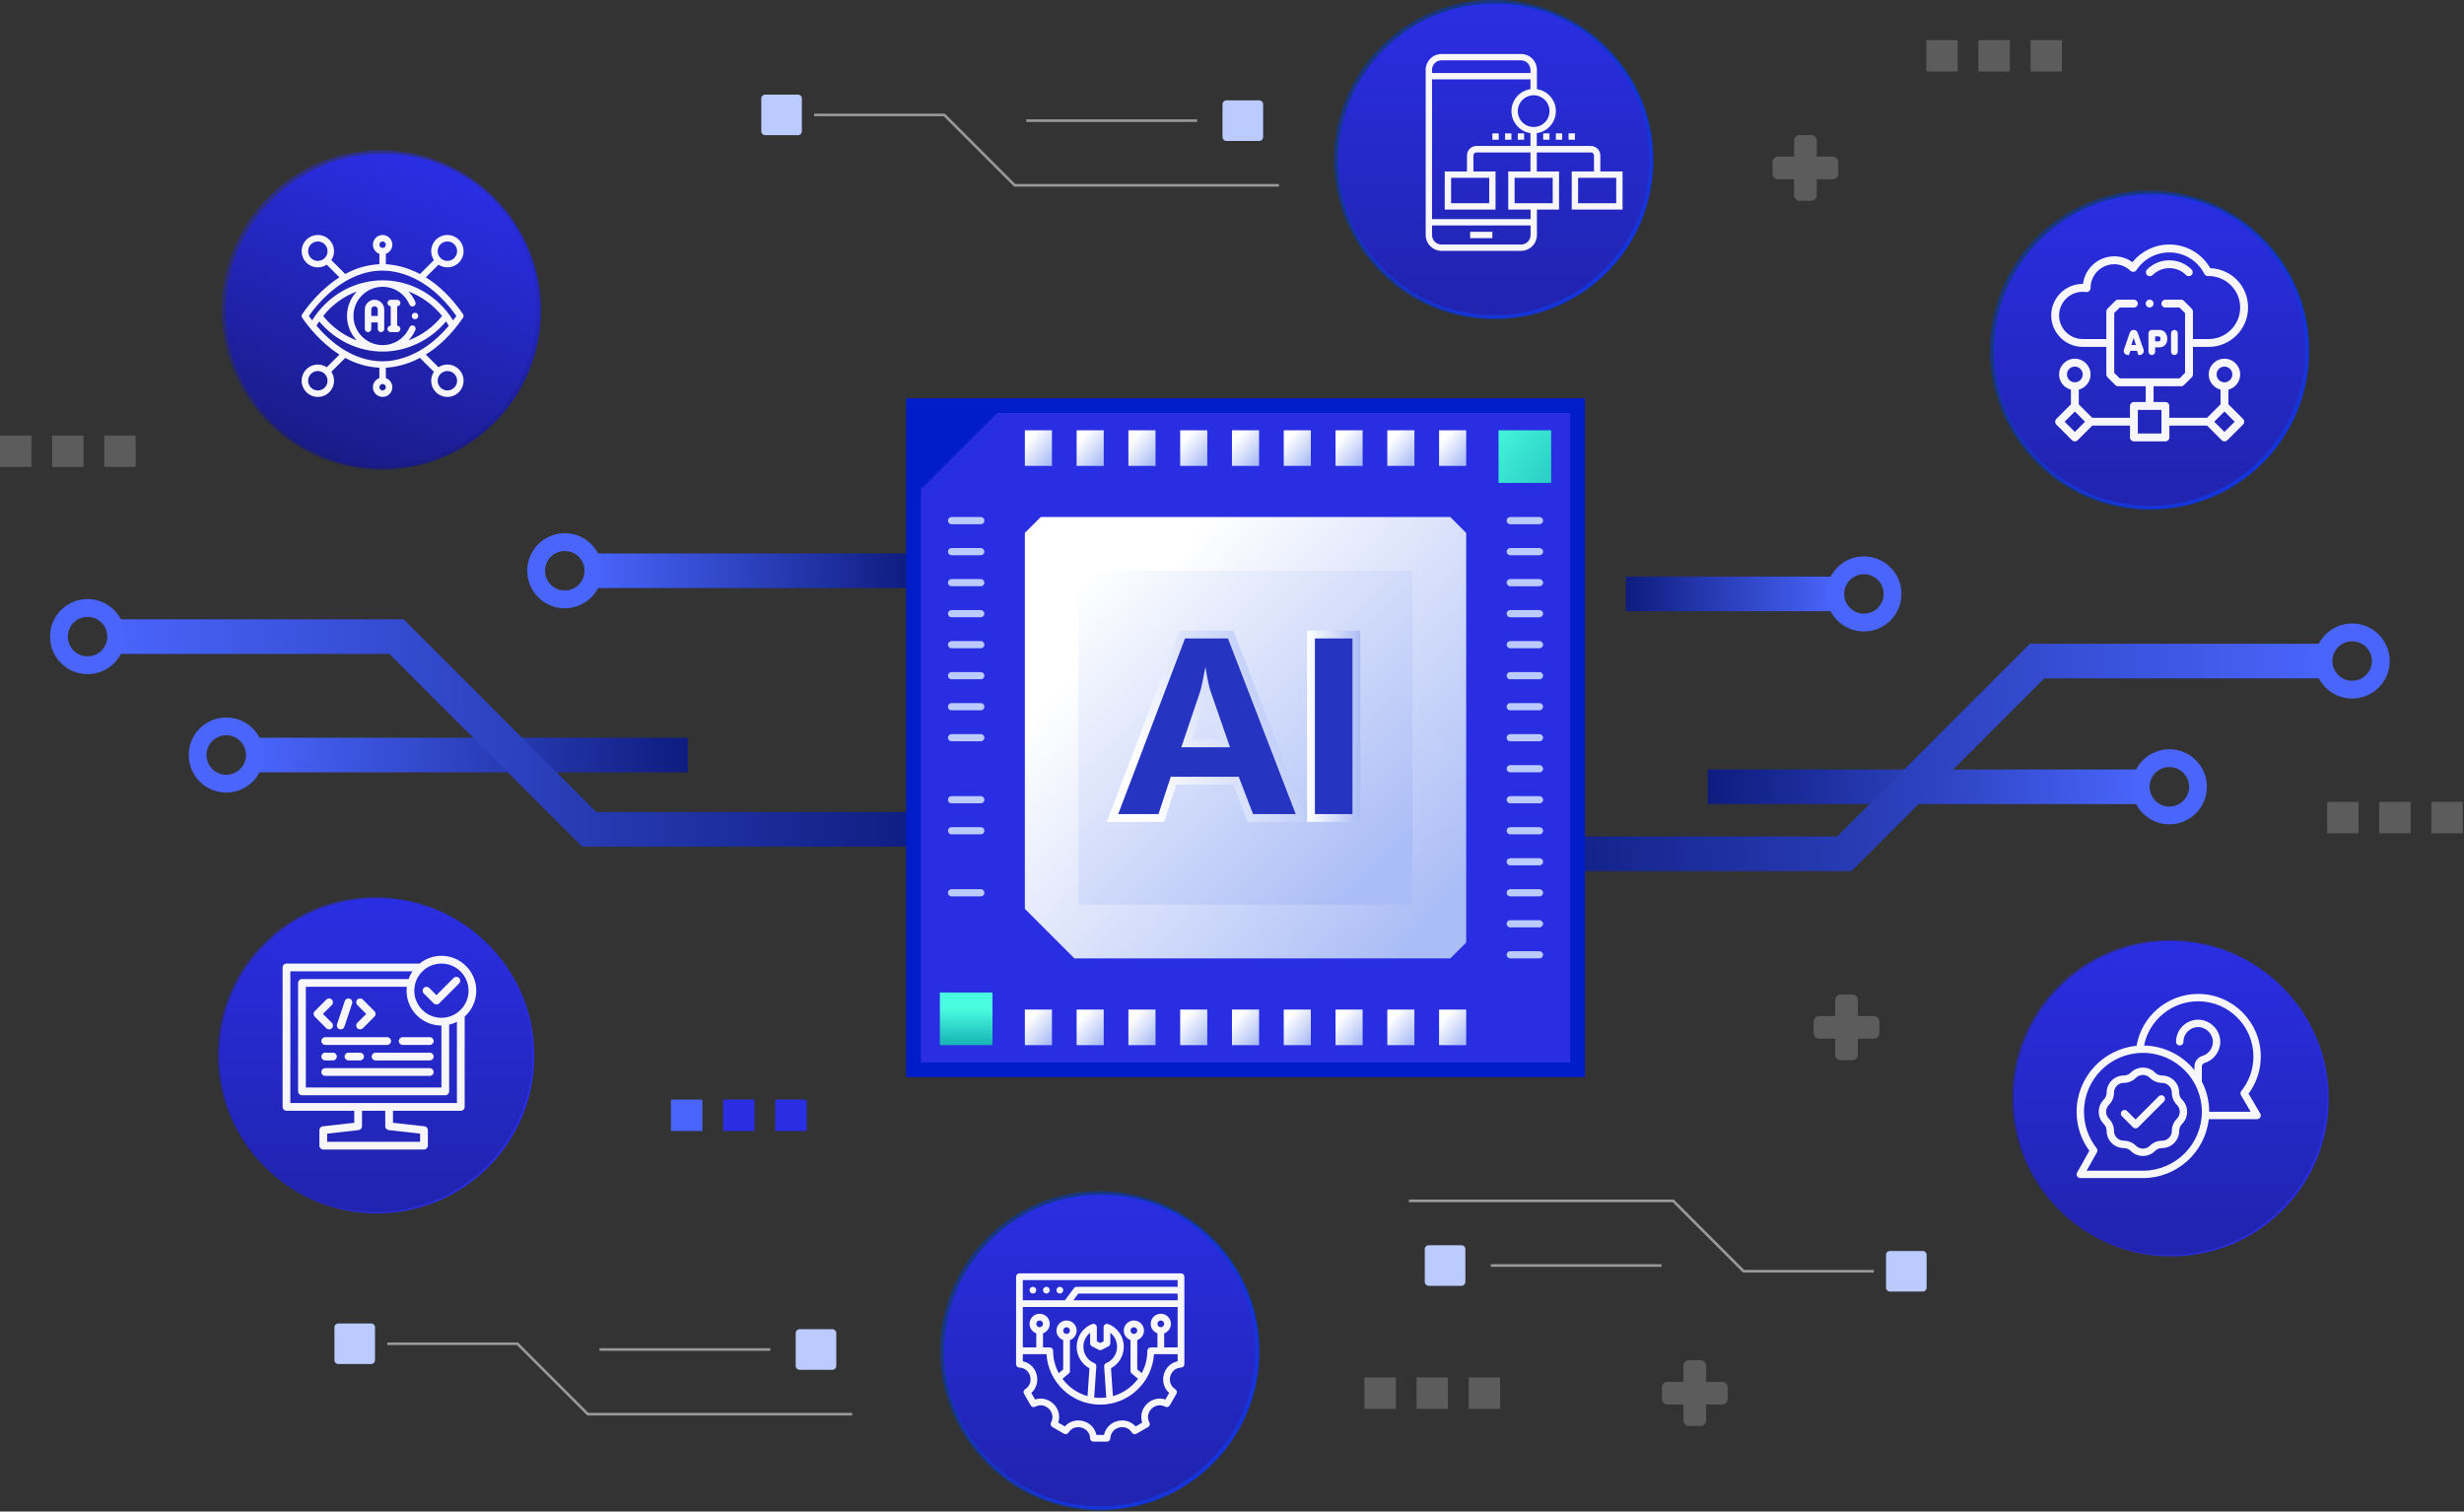 <svg width="776" height="476" viewBox="0 0 776 476" fill="none" xmlns="http://www.w3.org/2000/svg">
<rect x="0" y="0" width="776" height="476" fill="#333333" stroke="none"/>
<path d="M118.635 382.122C105.376 382.122 92.911 376.958 83.537 367.584C74.163 358.21 69 345.745 69 332.487C69 319.228 74.163 306.763 83.537 297.389C92.911 288.013 105.376 282.852 118.635 282.852C131.894 282.852 144.359 288.015 153.733 297.389C163.107 306.763 168.27 319.228 168.27 332.487C168.27 345.745 163.107 358.21 153.733 367.584C144.359 376.96 131.894 382.122 118.635 382.122Z" fill="#2A2EE3"/>
<path d="M683.743 395.641C670.484 395.641 658.019 390.478 648.645 381.104C639.271 371.73 634.108 359.265 634.108 346.006C634.108 332.748 639.271 320.282 648.645 310.909C658.019 301.535 670.484 296.371 683.743 296.371C697.001 296.371 709.467 301.535 718.841 310.909C728.215 320.282 733.378 332.748 733.378 346.006C733.378 359.265 728.215 371.73 718.841 381.104C709.467 390.48 697.001 395.641 683.743 395.641Z" fill="#2A2EE3"/>
<path d="M120.628 147.616C107.369 147.616 94.904 142.452 85.53 133.078C76.156 123.704 70.993 111.239 70.993 97.981C70.993 84.722 76.156 72.257 85.53 62.883C94.904 53.509 107.369 48.346 120.628 48.346C133.886 48.346 146.351 53.509 155.725 62.883C165.099 72.257 170.263 84.722 170.263 97.981C170.263 111.239 165.099 123.704 155.725 133.078C146.351 142.452 133.886 147.616 120.628 147.616Z" fill="url(#paint0_linear_650_23238)"/>
<path d="M470.989 100.27C457.73 100.27 445.265 95.106 435.891 85.733C426.518 76.359 421.354 63.894 421.354 50.635C421.354 37.376 426.518 24.911 435.891 15.537C445.265 6.164 457.73 1 470.989 1C484.248 1 496.713 6.164 506.087 15.537C515.46 24.911 520.624 37.376 520.624 50.635C520.624 63.894 515.46 76.359 506.087 85.733C496.713 95.109 484.248 100.27 470.989 100.27Z" fill="#2A2EE3"/>
<path d="M346.909 475.372C333.651 475.372 321.186 470.208 311.812 460.834C302.438 451.46 297.274 438.995 297.274 425.737C297.274 412.478 302.438 400.013 311.812 390.639C321.186 381.265 333.651 376.102 346.909 376.102C360.168 376.102 372.633 381.265 382.007 390.639C391.381 400.013 396.544 412.478 396.544 425.737C396.544 438.995 391.381 451.46 382.007 460.834C372.633 470.208 360.168 475.372 346.909 475.372Z" fill="#2A2EE3"/>
<path d="M677.529 160.29C664.27 160.29 651.805 155.126 642.431 145.752C633.057 136.378 627.894 123.913 627.894 110.655C627.894 97.396 633.057 84.931 642.431 75.557C651.805 66.183 664.27 61.02 677.529 61.02C690.787 61.02 703.252 66.183 712.626 75.557C722 84.931 727.164 97.396 727.164 110.655C727.164 123.913 722 136.378 712.626 145.752C703.252 155.128 690.787 160.29 677.529 160.29Z" fill="#2A2EE3"/>
<path d="M186.853 185.188H286.934V174.292H186.853V185.188Z" fill="url(#paint1_linear_650_23238)"/>
<path d="M189.693 179.74C189.693 186.269 184.398 191.564 177.868 191.564C171.338 191.564 166.044 186.269 166.044 179.74C166.044 173.21 171.338 167.915 177.868 167.915C184.398 167.915 189.693 173.21 189.693 179.74ZM177.868 173.525C174.436 173.525 171.653 176.307 171.653 179.74C171.653 183.172 174.436 185.955 177.868 185.955C181.3 185.955 184.083 183.172 184.083 179.74C184.083 176.307 181.3 173.525 177.868 173.525Z" fill="#4965FB"/>
<path d="M80.244 243.215L216.636 243.215V232.319L80.244 232.319V243.215Z" fill="url(#paint2_linear_650_23238)"/>
<path d="M83.082 237.767C83.082 244.297 77.787 249.591 71.257 249.591C64.727 249.591 59.432 244.297 59.432 237.767C59.432 231.237 64.727 225.942 71.257 225.942C77.787 225.942 83.082 231.237 83.082 237.767ZM71.257 231.552C67.825 231.552 65.042 234.335 65.042 237.767C65.042 241.199 67.825 243.982 71.257 243.982C74.689 243.982 77.472 241.199 77.472 237.767C77.472 234.335 74.689 231.552 71.257 231.552Z" fill="#4965FB"/>
<path d="M674.227 242.325H537.835V253.221H674.227V242.325Z" fill="url(#paint3_linear_650_23238)"/>
<path d="M671.389 247.773C671.389 241.243 676.684 235.948 683.213 235.948C689.743 235.948 695.038 241.243 695.038 247.773C695.038 254.303 689.743 259.597 683.213 259.597C676.684 259.597 671.389 254.303 671.389 247.773ZM683.213 253.988C686.646 253.988 689.429 251.205 689.429 247.773C689.429 244.341 686.646 241.558 683.213 241.558C679.781 241.558 676.998 244.341 676.998 247.773C676.998 251.205 679.781 253.988 683.213 253.988Z" fill="#4965FB"/>
<path d="M187.834 255.732L138.033 205.931L127.136 195.033H123.666H34.535L34.983 205.931H122.624L172.425 255.732L183.322 266.632H198.732H292.922V255.732H187.834Z" fill="url(#paint4_linear_650_23238)"/>
<path d="M39.399 200.481C39.399 207.011 34.105 212.305 27.575 212.305C21.045 212.305 15.75 207.011 15.75 200.481C15.75 193.951 21.045 188.656 27.575 188.656C34.105 188.656 39.399 193.951 39.399 200.481ZM27.573 194.268C24.14 194.268 21.358 197.051 21.358 200.483C21.358 203.915 24.14 206.698 27.573 206.698C31.005 206.698 33.788 203.915 33.788 200.483C33.788 197.051 31.005 194.268 27.573 194.268Z" fill="#4965FB"/>
<path d="M731.916 202.714H642.785H639.316L628.418 213.614L578.617 263.415H473.527V274.312H567.717H583.129L594.026 263.415L643.828 213.614H731.466L731.916 202.714Z" fill="url(#paint5_linear_650_23238)"/>
<path d="M740.774 196.339C747.304 196.339 752.599 201.634 752.599 208.163C752.599 214.693 747.304 219.988 740.774 219.988C734.244 219.988 728.949 214.693 728.949 208.163C728.949 201.634 734.244 196.339 740.774 196.339ZM734.559 208.163C734.559 211.596 737.342 214.378 740.774 214.378C744.206 214.378 746.989 211.596 746.989 208.163C746.989 204.731 744.206 201.948 740.774 201.948C737.342 201.948 734.559 204.731 734.559 208.163Z" fill="#4965FB"/>
<path d="M578.03 181.589H512.021V192.484H578.03V181.589Z" fill="url(#paint6_linear_650_23238)"/>
<path d="M575.193 187.036C575.193 180.507 580.488 175.212 587.017 175.212C593.547 175.212 598.842 180.507 598.842 187.036C598.842 193.566 593.547 198.861 587.017 198.861C580.488 198.861 575.193 193.566 575.193 187.036ZM587.017 193.251C590.45 193.251 593.233 190.469 593.233 187.036C593.233 183.604 590.45 180.821 587.017 180.821C583.585 180.821 580.802 183.604 580.802 187.036C580.802 190.469 583.585 193.251 587.017 193.251Z" fill="#4965FB"/>
<path d="M211.313 356.172H221.207V346.278H211.313V356.172Z" fill="#4965FB"/>
<path d="M227.726 356.172H237.62V346.278H227.726V356.172Z" fill="#2A2EE3"/>
<path d="M244.139 356.172H254.034V346.278H244.139V356.172Z" fill="#2A2EE3"/>
<path d="M499.149 125.429H285.368V339.21H499.149V125.429Z" fill="#001DC9"/>
<path d="M494.524 334.587H289.992V154.169C299.409 144.752 304.689 139.472 314.106 130.055H494.524V334.587Z" fill="#2A2EE3"/>
<path d="M456.751 301.812H338.365C332.273 295.72 328.856 292.303 322.761 286.208V167.823C324.713 165.871 325.808 164.776 327.763 162.821H456.748C458.701 164.773 459.796 165.869 461.75 167.823V296.809C459.798 298.761 458.703 299.856 456.748 301.81L456.751 301.812Z" fill="url(#paint7_linear_650_23238)"/>
<path d="M444.838 179.74H339.679V284.9H444.838V179.74Z" fill="url(#paint8_linear_650_23238)"/>
<path d="M392.926 258.835L388.431 247.084H370.494L366.64 258.835H348.581L371.5 198.593H388.418L411.667 258.835H392.923H392.926ZM383.904 232.86L379.636 220.55L375.472 232.86H383.906H383.904Z" fill="url(#paint9_linear_650_23238)"/>
<path d="M428.408 198.593H411.649V258.835H428.408V198.593Z" fill="url(#paint10_linear_650_23238)"/>
<path d="M352.159 256.368L373.203 201.061H386.728L408.073 256.368H394.624L390.129 244.618H368.708L364.854 256.368H352.162H352.159ZM387.371 235.325L381.175 217.456C380.998 216.927 380.773 216.02 380.495 214.737C380.218 213.451 379.929 211.879 379.627 210.015C379.3 211.803 378.985 213.41 378.683 214.831C378.381 216.254 378.154 217.205 378.003 217.684L372.035 235.325H387.373H387.371Z" fill="#2534C1"/>
<path d="M414.117 256.368V201.061H425.942V256.368H414.117Z" fill="#2534C1"/>
<path d="M331.296 317.927H322.764V329.133H331.296V317.927Z" fill="url(#paint11_linear_650_23238)"/>
<path d="M347.604 317.927H339.072V329.133H347.604V317.927Z" fill="url(#paint12_linear_650_23238)"/>
<path d="M363.91 317.927H355.378V329.133H363.91V317.927Z" fill="url(#paint13_linear_650_23238)"/>
<path d="M380.216 317.927H371.684V329.133H380.216V317.927Z" fill="url(#paint14_linear_650_23238)"/>
<path d="M396.525 317.927H387.992V329.133H396.525V317.927Z" fill="url(#paint15_linear_650_23238)"/>
<path d="M412.831 317.927H404.298V329.133H412.831V317.927Z" fill="url(#paint16_linear_650_23238)"/>
<path d="M429.139 317.927H420.606V329.133H429.139V317.927Z" fill="url(#paint17_linear_650_23238)"/>
<path d="M445.445 317.927H436.912V329.133H445.445V317.927Z" fill="url(#paint18_linear_650_23238)"/>
<path d="M461.753 317.927H453.22V329.133H461.753V317.927Z" fill="url(#paint19_linear_650_23238)"/>
<path d="M331.296 135.507H322.764V146.713H331.296V135.507Z" fill="url(#paint20_linear_650_23238)"/>
<path d="M347.604 135.507H339.072V146.713H347.604V135.507Z" fill="url(#paint21_linear_650_23238)"/>
<path d="M363.91 135.507H355.378V146.713H363.91V135.507Z" fill="url(#paint22_linear_650_23238)"/>
<path d="M380.216 135.507H371.684V146.713H380.216V135.507Z" fill="url(#paint23_linear_650_23238)"/>
<path d="M396.525 135.507H387.992V146.713H396.525V135.507Z" fill="url(#paint24_linear_650_23238)"/>
<path d="M412.831 135.507H404.298V146.713H412.831V135.507Z" fill="url(#paint25_linear_650_23238)"/>
<path d="M429.139 135.507H420.606V146.713H429.139V135.507Z" fill="url(#paint26_linear_650_23238)"/>
<path d="M445.445 135.507H436.912V146.713H445.445V135.507Z" fill="url(#paint27_linear_650_23238)"/>
<path d="M461.753 135.507H453.22V146.713H461.753V135.507Z" fill="url(#paint28_linear_650_23238)"/>
<path d="M475.621 162.825C474.997 162.825 474.491 163.331 474.491 163.955C474.491 164.579 474.997 165.085 475.621 165.085H484.837C485.462 165.085 485.968 164.579 485.968 163.955C485.968 163.331 485.462 162.825 484.837 162.825H475.621Z" fill="#BBCBFF"/>
<path d="M475.619 172.589C474.995 172.589 474.489 173.095 474.489 173.719C474.489 174.344 474.995 174.85 475.619 174.85H484.835C485.46 174.85 485.966 174.344 485.966 173.719C485.966 173.095 485.46 172.589 484.835 172.589H475.619Z" fill="#BBCBFF"/>
<path d="M475.621 182.357C474.997 182.357 474.491 182.863 474.491 183.487C474.491 184.111 474.997 184.617 475.621 184.617H484.837C485.462 184.617 485.968 184.111 485.968 183.487C485.968 182.863 485.462 182.357 484.837 182.357H475.621Z" fill="#BBCBFF"/>
<path d="M475.619 192.122C474.995 192.122 474.489 192.628 474.489 193.253C474.489 193.877 474.995 194.383 475.619 194.383H484.835C485.46 194.383 485.966 193.877 485.966 193.253C485.966 192.628 485.46 192.122 484.835 192.122H475.619Z" fill="#BBCBFF"/>
<path d="M475.621 201.889C474.997 201.889 474.491 202.395 474.491 203.019C474.491 203.643 474.997 204.149 475.621 204.149H484.837C485.462 204.149 485.968 203.643 485.968 203.019C485.968 202.395 485.462 201.889 484.837 201.889H475.621Z" fill="#BBCBFF"/>
<path d="M475.621 211.655C474.997 211.655 474.491 212.161 474.491 212.785C474.491 213.409 474.997 213.915 475.621 213.915H484.837C485.462 213.915 485.968 213.409 485.968 212.785C485.968 212.161 485.462 211.655 484.837 211.655H475.621Z" fill="#BBCBFF"/>
<path d="M475.621 221.422C474.997 221.422 474.491 221.928 474.491 222.552C474.491 223.177 474.997 223.683 475.621 223.683H484.837C485.462 223.683 485.968 223.177 485.968 222.552C485.968 221.928 485.462 221.422 484.837 221.422H475.621Z" fill="#BBCBFF"/>
<path d="M475.621 231.19C474.997 231.19 474.491 231.696 474.491 232.32C474.491 232.944 474.997 233.45 475.621 233.45H484.837C485.462 233.45 485.968 232.944 485.968 232.32C485.968 231.696 485.462 231.19 484.837 231.19H475.621Z" fill="#BBCBFF"/>
<path d="M475.621 240.954C474.997 240.954 474.491 241.46 474.491 242.085C474.491 242.709 474.997 243.215 475.621 243.215H484.837C485.462 243.215 485.968 242.709 485.968 242.085C485.968 241.46 485.462 240.954 484.837 240.954H475.621Z" fill="#BBCBFF"/>
<path d="M475.621 250.722C474.997 250.722 474.491 251.228 474.491 251.852C474.491 252.476 474.997 252.982 475.621 252.982H484.837C485.462 252.982 485.968 252.476 485.968 251.852C485.968 251.228 485.462 250.722 484.837 250.722H475.621Z" fill="#BBCBFF"/>
<path d="M475.621 260.488C474.997 260.488 474.491 260.994 474.491 261.618C474.491 262.242 474.997 262.748 475.621 262.748H484.837C485.462 262.748 485.968 262.242 485.968 261.618C485.968 260.994 485.462 260.488 484.837 260.488H475.621Z" fill="#BBCBFF"/>
<path d="M475.621 270.255C474.997 270.255 474.491 270.761 474.491 271.385C474.491 272.01 474.997 272.516 475.621 272.516H484.837C485.462 272.516 485.968 272.01 485.968 271.385C485.968 270.761 485.462 270.255 484.837 270.255H475.621Z" fill="#BBCBFF"/>
<path d="M475.621 280.02C474.997 280.02 474.491 280.526 474.491 281.15C474.491 281.774 474.997 282.28 475.621 282.28H484.837C485.462 282.28 485.968 281.774 485.968 281.15C485.968 280.526 485.462 280.02 484.837 280.02H475.621Z" fill="#BBCBFF"/>
<path d="M475.621 289.787C474.997 289.787 474.491 290.293 474.491 290.918C474.491 291.542 474.997 292.048 475.621 292.048H484.837C485.462 292.048 485.968 291.542 485.968 290.918C485.968 290.293 485.462 289.787 484.837 289.787H475.621Z" fill="#BBCBFF"/>
<path d="M475.621 299.553C474.997 299.553 474.491 300.059 474.491 300.683C474.491 301.307 474.997 301.813 475.621 301.813H484.837C485.462 301.813 485.968 301.307 485.968 300.683C485.968 300.059 485.462 299.553 484.837 299.553H475.621Z" fill="#BBCBFF"/>
<path d="M299.672 162.822C299.047 162.822 298.541 163.328 298.541 163.952C298.541 164.576 299.047 165.082 299.672 165.082H308.888C309.512 165.082 310.018 164.576 310.018 163.952C310.018 163.328 309.512 162.822 308.888 162.822H299.672Z" fill="#BBCBFF"/>
<path d="M299.669 172.589C299.045 172.589 298.539 173.095 298.539 173.719C298.539 174.344 299.045 174.85 299.669 174.85H308.886C309.51 174.85 310.016 174.344 310.016 173.719C310.016 173.095 309.51 172.589 308.886 172.589H299.669Z" fill="#BBCBFF"/>
<path d="M299.672 182.355C299.047 182.355 298.541 182.861 298.541 183.485C298.541 184.109 299.047 184.615 299.672 184.615H308.888C309.512 184.615 310.018 184.109 310.018 183.485C310.018 182.861 309.512 182.355 308.888 182.355H299.672Z" fill="#BBCBFF"/>
<path d="M299.669 192.121C299.045 192.121 298.539 192.627 298.539 193.252C298.539 193.876 299.045 194.382 299.669 194.382H308.886C309.51 194.382 310.016 193.876 310.016 193.252C310.016 192.627 309.51 192.121 308.886 192.121H299.669Z" fill="#BBCBFF"/>
<path d="M299.672 201.887C299.047 201.887 298.541 202.393 298.541 203.017C298.541 203.641 299.047 204.147 299.672 204.147H308.888C309.512 204.147 310.018 203.641 310.018 203.017C310.018 202.393 309.512 201.887 308.888 201.887H299.672Z" fill="#BBCBFF"/>
<path d="M299.672 211.655C299.047 211.655 298.541 212.161 298.541 212.785C298.541 213.409 299.047 213.915 299.672 213.915H308.888C309.512 213.915 310.018 213.409 310.018 212.785C310.018 212.161 309.512 211.655 308.888 211.655H299.672Z" fill="#BBCBFF"/>
<path d="M299.672 221.419C299.047 221.419 298.541 221.925 298.541 222.549C298.541 223.174 299.047 223.68 299.672 223.68H308.888C309.512 223.68 310.018 223.174 310.018 222.549C310.018 221.925 309.512 221.419 308.888 221.419H299.672Z" fill="#BBCBFF"/>
<path d="M299.672 231.187C299.047 231.187 298.541 231.693 298.541 232.317C298.541 232.941 299.047 233.447 299.672 233.447H308.888C309.512 233.447 310.018 232.941 310.018 232.317C310.018 231.693 309.512 231.187 308.888 231.187H299.672Z" fill="#BBCBFF"/>
<path d="M299.672 250.72C299.047 250.72 298.541 251.226 298.541 251.85C298.541 252.474 299.047 252.98 299.672 252.98H308.888C309.512 252.98 310.018 252.474 310.018 251.85C310.018 251.226 309.512 250.72 308.888 250.72H299.672Z" fill="#BBCBFF"/>
<path d="M299.672 260.485C299.047 260.485 298.541 260.991 298.541 261.615C298.541 262.239 299.047 262.745 299.672 262.745H308.888C309.512 262.745 310.018 262.239 310.018 261.615C310.018 260.991 309.512 260.485 308.888 260.485H299.672Z" fill="#BBCBFF"/>
<path d="M299.672 280.018C299.047 280.018 298.541 280.524 298.541 281.148C298.541 281.772 299.047 282.278 299.672 282.278H308.888C309.512 282.278 310.018 281.772 310.018 281.148C310.018 280.524 309.512 280.018 308.888 280.018H299.672Z" fill="#BBCBFF"/>
<path d="M312.568 312.563H296.001V329.13H312.568V312.563Z" fill="url(#paint29_linear_650_23238)"/>
<path d="M488.514 135.507H471.948V152.073H488.514V135.507Z" fill="url(#paint30_linear_650_23238)"/>
<path opacity="0.2" d="M472.438 433.779H462.544V443.674H472.438V433.779Z" fill="white"/>
<path opacity="0.2" d="M456.025 433.779H446.131V443.674H456.025V433.779Z" fill="white"/>
<path opacity="0.2" d="M439.612 433.779H429.718V443.674H439.612V433.779Z" fill="white"/>
<path opacity="0.2" d="M775.616 252.522H765.722V262.417H775.616V252.522Z" fill="white"/>
<path opacity="0.2" d="M759.203 252.522H749.309V262.417H759.203V252.522Z" fill="white"/>
<path opacity="0.2" d="M742.79 252.522H732.896V262.417H742.79V252.522Z" fill="white"/>
<path opacity="0.2" d="M42.718 137.15H32.824V147.045H42.718V137.15Z" fill="white"/>
<path opacity="0.2" d="M26.307 137.15H16.413V147.045H26.307V137.15Z" fill="white"/>
<path opacity="0.2" d="M9.894 137.15H0V147.045H9.894V137.15Z" fill="white"/>
<path opacity="0.2" d="M649.38 12.633H639.486V22.527H649.38V12.633Z" fill="white"/>
<path opacity="0.2" d="M632.967 12.633H623.073V22.527H632.967V12.633Z" fill="white"/>
<path opacity="0.2" d="M616.554 12.633H606.66V22.527H616.554V12.633Z" fill="white"/>
<path d="M251.323 29.796H240.967C240.298 29.796 239.756 30.338 239.756 31.007V41.362C239.756 42.031 240.298 42.574 240.967 42.574H251.323C251.992 42.574 252.534 42.031 252.534 41.362V31.007C252.534 30.338 251.992 29.796 251.323 29.796Z" fill="#BBCBFF"/>
<path d="M396.588 31.608H386.233C385.564 31.608 385.021 32.151 385.021 32.819V43.175C385.021 43.844 385.564 44.386 386.233 44.386H396.588C397.257 44.386 397.799 43.844 397.799 43.175V32.819C397.799 32.151 397.257 31.608 396.588 31.608Z" fill="#BBCBFF"/>
<g opacity="0.5">
<path d="M402.812 58.77H319.386L297.215 36.597H256.403V35.77H297.558L319.729 57.944H402.812V58.77Z" fill="white"/>
</g>
<g opacity="0.5">
<path d="M377.018 37.583H323.234V38.409H377.018V37.583Z" fill="white"/>
</g>
<path d="M116.894 416.78H106.538C105.87 416.78 105.327 417.323 105.327 417.991V428.347C105.327 429.016 105.87 429.558 106.538 429.558H116.894C117.563 429.558 118.105 429.016 118.105 428.347V417.991C118.105 417.323 117.563 416.78 116.894 416.78Z" fill="#BBCBFF"/>
<path d="M262.159 418.593H251.804C251.135 418.593 250.593 419.135 250.593 419.804V430.159C250.593 430.828 251.135 431.37 251.804 431.37H262.159C262.828 431.37 263.37 430.828 263.37 430.159V419.804C263.37 419.135 262.828 418.593 262.159 418.593Z" fill="#BBCBFF"/>
<g opacity="0.5">
<path d="M268.381 445.755H184.957L162.786 423.581H121.974V422.755H163.127L185.301 444.928H268.381V445.755Z" fill="white"/>
</g>
<g opacity="0.5">
<path d="M242.589 424.567H188.805V425.394H242.589V424.567Z" fill="white"/>
</g>
<path d="M595.189 406.728H605.545C606.213 406.728 606.756 406.185 606.756 405.516V395.161C606.756 394.492 606.213 393.95 605.545 393.95H595.189C594.52 393.95 593.978 394.492 593.978 395.161V405.516C593.978 406.185 594.52 406.728 595.189 406.728Z" fill="#BBCBFF"/>
<path d="M449.926 404.917H460.282C460.951 404.917 461.493 404.375 461.493 403.706V393.35C461.493 392.682 460.951 392.139 460.282 392.139H449.926C449.258 392.139 448.715 392.682 448.715 393.35V403.706C448.715 404.375 449.258 404.917 449.926 404.917Z" fill="#BBCBFF"/>
<g opacity="0.5">
<path d="M443.702 377.755H527.125L549.299 399.926H590.111V400.753H548.956L526.785 378.581H443.702V377.755Z" fill="white"/>
</g>
<g opacity="0.5">
<path d="M523.28 398.114H469.496V398.941H523.28V398.114Z" fill="white"/>
</g>
<path opacity="0.2" d="M542.365 435.157H537.324V430.116C537.324 429.158 536.547 428.38 535.588 428.38H531.92C531.714 428.38 531.519 428.417 531.336 428.483C531.279 428.502 531.224 428.526 531.17 428.553C531.08 428.596 530.995 428.644 530.914 428.703C530.472 429.018 530.182 429.534 530.182 430.118V435.159H525.14C524.183 435.159 523.405 435.935 523.405 436.895V440.563C523.405 440.911 523.507 441.232 523.682 441.503C523.704 441.536 523.726 441.569 523.75 441.599C523.772 441.63 523.796 441.66 523.82 441.689C524.139 442.06 524.611 442.299 525.138 442.299H530.179V446.782V447.338C530.179 448.295 530.955 449.073 531.915 449.073H535.583C536.541 449.073 537.319 448.297 537.319 447.338V442.296H541.803H542.358C543.316 442.296 544.094 441.52 544.094 440.561V436.892C544.094 435.935 543.318 435.157 542.358 435.157H542.365Z" fill="white"/>
<path opacity="0.2" d="M590.144 319.957H585.103V314.915C585.103 313.958 584.327 313.18 583.367 313.18H579.699C579.493 313.18 579.299 313.217 579.115 313.282C579.058 313.302 579.004 313.326 578.949 313.352C578.859 313.396 578.774 313.444 578.693 313.503C578.252 313.818 577.961 314.334 577.961 314.918V319.959H572.92C571.962 319.959 571.184 320.735 571.184 321.694V325.363C571.184 325.71 571.287 326.032 571.462 326.303C571.483 326.336 571.505 326.368 571.529 326.399C571.551 326.43 571.575 326.46 571.599 326.489C571.918 326.86 572.39 327.098 572.917 327.098H577.959V331.582V332.137C577.959 333.095 578.735 333.873 579.694 333.873H583.362C584.32 333.873 585.098 333.097 585.098 332.137V327.096H589.582H590.137C591.095 327.096 591.873 326.32 591.873 325.361V321.692C591.873 320.735 591.097 319.957 590.137 319.957H590.144Z" fill="white"/>
<path opacity="0.2" d="M577.213 49.32H572.172V44.279C572.172 43.321 571.396 42.543 570.436 42.543H566.768C566.562 42.543 566.368 42.58 566.184 42.646C566.127 42.665 566.073 42.689 566.018 42.716C565.928 42.759 565.843 42.807 565.762 42.867C565.321 43.181 565.03 43.697 565.03 44.281V49.322H559.989C559.031 49.322 558.253 50.098 558.253 51.058V54.726C558.253 55.074 558.356 55.395 558.531 55.666C558.553 55.699 558.574 55.732 558.598 55.762C558.62 55.793 558.644 55.823 558.668 55.852C558.988 56.224 559.46 56.462 559.987 56.462H565.028V60.945V61.501C565.028 62.458 565.804 63.236 566.764 63.236H570.432C571.389 63.236 572.167 62.46 572.167 61.501V56.46H576.651H577.206C578.164 56.46 578.942 55.684 578.942 54.724V51.056C578.942 50.098 578.166 49.32 577.206 49.32H577.213Z" fill="white"/>
<g opacity="0.5">
<path d="M118.106 381.78C104.847 381.78 92.382 376.616 83.008 367.242C73.634 357.868 68.471 345.403 68.471 332.145C68.471 318.886 73.634 306.421 83.008 297.047C92.382 287.671 104.847 282.51 118.106 282.51C131.364 282.51 143.829 287.673 153.203 297.047C162.577 306.421 167.741 318.886 167.741 332.145C167.741 345.403 162.577 357.868 153.203 367.242C143.829 376.618 131.364 381.78 118.106 381.78Z" fill="url(#paint31_linear_650_23238)"/>
</g>
<g opacity="0.5">
<path d="M683.214 395.299C669.955 395.299 657.49 390.136 648.116 380.762C638.742 371.388 633.579 358.923 633.579 345.664C633.579 332.406 638.742 319.941 648.116 310.567C657.49 301.193 669.955 296.029 683.214 296.029C696.472 296.029 708.937 301.193 718.311 310.567C727.685 319.941 732.849 332.406 732.849 345.664C732.849 358.923 727.685 371.388 718.311 380.762C708.937 390.138 696.472 395.299 683.214 395.299Z" fill="url(#paint32_linear_650_23238)"/>
</g>
<g opacity="0.5">
<path d="M120.099 48.658C147.149 48.658 169.08 70.587 169.08 97.639C169.08 124.692 147.151 146.621 120.099 146.621C93.046 146.621 71.117 124.692 71.117 97.639C71.117 70.587 93.046 48.658 120.099 48.658ZM120.099 47.349C113.311 47.349 106.724 48.678 100.522 51.301C94.532 53.835 89.155 57.459 84.538 62.078C79.921 66.698 76.294 72.075 73.76 78.063C71.137 84.265 69.808 90.85 69.808 97.639C69.808 104.429 71.137 111.014 73.76 117.216C76.294 123.206 79.918 128.583 84.538 133.2C89.157 137.817 94.535 141.444 100.522 143.978C106.724 146.601 113.309 147.93 120.099 147.93C126.889 147.93 133.473 146.601 139.675 143.978C145.665 141.444 151.043 137.82 155.66 133.2C160.279 128.581 163.903 123.204 166.437 117.216C169.06 111.014 170.39 104.429 170.39 97.639C170.39 90.85 169.06 84.265 166.437 78.063C163.903 72.075 160.279 66.695 155.66 62.078C151.04 57.459 145.663 53.835 139.675 51.301C133.473 48.678 126.889 47.349 120.099 47.349Z" fill="url(#paint33_linear_650_23238)"/>
</g>
<g opacity="0.5">
<path d="M470.46 99.928C457.201 99.928 444.736 94.765 435.362 85.391C425.988 76.017 420.825 63.552 420.825 50.293C420.825 37.035 425.988 24.57 435.362 15.196C444.736 5.822 457.201 0.658 470.46 0.658C483.719 0.658 496.184 5.822 505.557 15.196C514.931 24.57 520.095 37.035 520.095 50.293C520.095 63.552 514.931 76.017 505.557 85.391C496.184 94.767 483.719 99.928 470.46 99.928Z" fill="url(#paint34_linear_650_23238)"/>
<path d="M470.46 1.309C497.511 1.309 519.441 23.238 519.441 50.291C519.441 77.344 497.513 99.272 470.46 99.272C443.407 99.272 421.479 77.344 421.479 50.291C421.479 23.238 443.407 1.309 470.46 1.309ZM470.46 0C463.672 0 457.086 1.329 450.884 3.952C444.894 6.486 439.516 10.111 434.899 14.73C430.282 19.349 426.655 24.727 424.122 30.715C421.498 36.916 420.169 43.501 420.169 50.291C420.169 57.081 421.498 63.665 424.122 69.867C426.655 75.855 430.28 81.235 434.899 85.852C439.518 90.469 444.896 94.096 450.884 96.629C457.086 99.252 463.67 100.582 470.46 100.582C477.25 100.582 483.835 99.252 490.036 96.629C496.026 94.096 501.404 90.471 506.021 85.852C510.638 81.233 514.265 75.855 516.798 69.867C519.422 63.665 520.751 57.081 520.751 50.291C520.751 43.501 519.422 36.916 516.798 30.715C514.265 24.725 510.64 19.347 506.021 14.73C501.402 10.113 496.024 6.486 490.036 3.952C483.835 1.329 477.25 0 470.46 0Z" fill="#003ACF"/>
</g>
<g opacity="0.5">
<path d="M346.38 475.03C333.121 475.03 320.656 469.866 311.282 460.492C301.909 451.118 296.745 438.653 296.745 425.395C296.745 412.136 301.909 399.671 311.282 390.297C320.656 380.923 333.121 375.76 346.38 375.76C359.639 375.76 372.104 380.923 381.478 390.297C390.851 399.671 396.015 412.136 396.015 425.395C396.015 438.653 390.851 451.118 381.478 460.492C372.104 469.866 359.639 475.03 346.38 475.03Z" fill="url(#paint35_linear_650_23238)"/>
<path d="M346.38 376.413C373.431 376.413 395.361 398.342 395.361 425.394C395.361 452.447 373.433 474.376 346.38 474.376C319.327 474.376 297.399 452.447 297.399 425.394C297.399 398.342 319.327 376.413 346.38 376.413ZM346.38 375.104C339.592 375.104 333.006 376.433 326.804 379.056C320.814 381.59 315.436 385.214 310.819 389.833C306.202 394.453 302.575 399.83 300.042 405.818C297.418 412.02 296.089 418.604 296.089 425.394C296.089 432.184 297.418 438.769 300.042 444.971C302.575 450.961 306.2 456.338 310.819 460.955C315.438 465.575 320.816 469.199 326.804 471.733C333.006 474.356 339.59 475.685 346.38 475.685C353.17 475.685 359.754 474.356 365.956 471.733C371.946 469.199 377.324 465.575 381.941 460.955C386.56 456.336 390.185 450.958 392.718 444.971C395.342 438.769 396.671 432.184 396.671 425.394C396.671 418.604 395.342 412.02 392.718 405.818C390.185 399.828 386.56 394.45 381.941 389.833C377.322 385.216 371.944 381.59 365.956 379.056C359.754 376.433 353.17 375.104 346.38 375.104Z" fill="#003ACF"/>
</g>
<g opacity="0.5">
<path d="M676.999 159.947C663.741 159.947 651.276 154.783 641.902 145.409C632.528 136.035 627.364 123.57 627.364 110.312C627.364 97.053 632.528 84.588 641.902 75.214C651.276 65.84 663.741 60.677 676.999 60.677C690.258 60.677 702.723 65.84 712.097 75.214C721.471 84.588 726.634 97.053 726.634 110.312C726.634 123.57 721.471 136.035 712.097 145.409C702.723 154.785 690.258 159.947 676.999 159.947Z" fill="url(#paint36_linear_650_23238)"/>
<path d="M677.001 61.328C704.052 61.328 725.983 83.257 725.983 110.309C725.983 137.362 704.054 159.291 677.001 159.291C649.948 159.291 628.02 137.362 628.02 110.309C628.02 83.257 649.948 61.328 677.001 61.328ZM677.001 60.019C670.213 60.019 663.627 61.348 657.425 63.971C651.435 66.505 646.057 70.129 641.44 74.748C636.823 79.368 633.197 84.745 630.663 90.733C628.04 96.935 626.71 103.519 626.71 110.309C626.71 117.099 628.04 123.684 630.663 129.886C633.197 135.873 636.821 141.253 641.44 145.87C646.059 150.487 651.437 154.114 657.425 156.648C663.627 159.271 670.211 160.6 677.001 160.6C683.791 160.6 690.376 159.271 696.578 156.648C702.568 154.114 707.945 150.49 712.562 145.87C717.179 141.251 720.806 135.873 723.34 129.886C725.963 123.684 727.292 117.099 727.292 110.309C727.292 103.519 725.963 96.935 723.34 90.733C720.806 84.743 717.181 79.365 712.562 74.748C707.943 70.131 702.565 66.505 696.578 63.971C690.376 61.348 683.791 60.019 677.001 60.019Z" fill="#003ACF"/>
</g>
<path d="M677.943 86.622C679.344 85.221 681.216 84.439 683.2 84.439C685.184 84.439 687.057 85.208 688.458 86.622C688.917 87.081 689.723 87.105 690.206 86.622C690.69 86.138 690.69 85.357 690.206 84.873C688.334 83.001 685.841 81.972 683.188 81.972C680.534 81.972 678.042 83.001 676.169 84.873C675.686 85.357 675.686 86.138 676.169 86.622C676.653 87.105 677.434 87.105 677.918 86.622H677.943Z" fill="#F6F6FB"/>
<path d="M701.8 127.332V122.706C703.933 122.148 705.52 120.226 705.52 117.92C705.52 115.18 703.3 112.96 700.56 112.96C697.82 112.96 695.6 115.18 695.6 117.92C695.6 120.226 697.187 122.148 699.32 122.706V127.332L695.092 131.56H683.2V127.84C683.2 127.158 682.642 126.6 681.96 126.6H678.24V121.64H686.92C687.255 121.64 687.565 121.504 687.8 121.28L690.28 118.8C690.516 118.565 690.64 118.255 690.64 117.92V109.24H695.6C702.432 109.24 708 103.672 708 96.84C708 90.008 702.705 84.713 696.096 84.452C693.442 79.84 688.569 77 683.2 77C678.637 77 674.396 79.058 671.594 82.568C669.932 81.365 667.936 80.72 665.84 80.72C660.818 80.72 656.652 84.477 656.007 89.4C655.982 89.4 655.945 89.4 655.92 89.4C650.452 89.4 646 93.852 646 99.32C646 104.788 650.452 109.24 655.92 109.24H663.36V117.92C663.36 118.255 663.496 118.565 663.72 118.8L666.2 121.28C666.435 121.516 666.745 121.64 667.08 121.64H675.76V126.6H672.04C671.358 126.6 670.8 127.158 670.8 127.84V131.56H658.908L654.68 127.332V122.706C656.813 122.148 658.4 120.226 658.4 117.92C658.4 115.18 656.18 112.96 653.44 112.96C650.7 112.96 648.48 115.18 648.48 117.92C648.48 120.226 650.067 122.148 652.2 122.706V127.332L647.6 131.932C647.116 132.416 647.116 133.197 647.6 133.68L652.56 138.64C652.808 138.888 653.118 139 653.44 139C653.762 139 654.072 138.876 654.32 138.64L658.921 134.04H670.812V137.76C670.812 138.442 671.37 139 672.052 139H681.972C682.654 139 683.212 138.442 683.212 137.76V134.04H695.104L699.704 138.64C699.952 138.888 700.262 139 700.585 139C700.907 139 701.217 138.876 701.465 138.64L706.425 133.68C706.909 133.197 706.909 132.416 706.425 131.932L701.825 127.332H701.8ZM665.84 117.412V98.601L667.588 96.852H672.04C672.722 96.852 673.28 96.294 673.28 95.612C673.28 94.93 672.722 94.372 672.04 94.372H667.08C666.745 94.372 666.435 94.509 666.2 94.732L663.72 97.212C663.484 97.448 663.36 97.758 663.36 98.092V106.772H655.92C651.816 106.772 648.48 103.437 648.48 99.332C648.48 95.228 651.816 91.892 655.92 91.892C656.317 91.892 656.652 91.917 656.937 91.967C657.718 92.116 658.4 91.396 658.4 90.652C658.4 86.548 661.736 83.212 665.84 83.212C667.762 83.212 669.585 83.944 670.949 85.271C671.507 85.804 672.424 85.705 672.846 85.06C675.14 81.576 679.009 79.492 683.188 79.492C687.875 79.492 692.103 82.084 694.236 86.263C694.447 86.672 694.881 86.932 695.34 86.932H695.588C701.056 86.932 705.508 91.384 705.508 96.852C705.508 102.321 701.056 106.772 695.588 106.772H690.628V98.092C690.628 97.758 690.491 97.448 690.268 97.212L687.788 94.732C687.552 94.496 687.242 94.372 686.908 94.372H681.948C681.266 94.372 680.708 94.93 680.708 95.612C680.708 96.294 681.266 96.852 681.948 96.852H686.399L688.148 98.601V117.412L686.399 119.16H667.588L665.84 117.412ZM650.96 117.92C650.96 116.556 652.076 115.44 653.44 115.44C654.804 115.44 655.92 116.556 655.92 117.92C655.92 119.284 654.804 120.4 653.44 120.4C652.076 120.4 650.96 119.284 650.96 117.92ZM653.44 136.012L650.228 132.8L653.44 129.588L656.652 132.8L653.44 136.012ZM680.72 136.52H673.28V129.08H680.72V136.52ZM698.08 117.92C698.08 116.556 699.196 115.44 700.56 115.44C701.924 115.44 703.04 116.556 703.04 117.92C703.04 119.284 701.924 120.4 700.56 120.4C699.196 120.4 698.08 119.284 698.08 117.92ZM700.56 136.012L697.348 132.8L700.56 129.588L703.772 132.8L700.56 136.012Z" fill="#F6F6FB"/>
<path d="M677 96.839C677.685 96.839 678.24 96.284 678.24 95.599C678.24 94.915 677.685 94.359 677 94.359C676.316 94.359 675.76 94.915 675.76 95.599C675.76 96.284 676.316 96.839 677 96.839Z" fill="#F6F6FB"/>
<path d="M668.914 110.07L670.737 104.776C670.923 104.242 671.419 103.883 671.977 103.883C672.535 103.883 673.031 104.23 673.217 104.763L675.077 110.058C675.375 110.914 674.742 111.806 673.837 111.806H673.453L673.006 110.48H670.911L670.489 111.806H670.154C669.249 111.806 668.617 110.914 668.914 110.07ZM671.246 108.632H672.647L671.977 106.4L671.246 108.632Z" fill="#F6F6FB"/>
<path d="M678.735 109.4V110.764C678.735 111.347 678.264 111.818 677.681 111.818C677.099 111.818 676.627 111.347 676.627 110.764V104.949C676.627 104.366 677.099 103.895 677.681 103.895H680.037C681.674 103.895 682.555 105.197 682.555 106.709C682.555 108.222 681.674 109.388 680.037 109.388H678.735V109.4ZM678.735 107.503H679.827C680.186 107.503 680.447 107.119 680.447 106.734C680.447 106.313 680.186 105.928 679.827 105.928H678.735V107.503Z" fill="#F6F6FB"/>
<path d="M684.797 111.818C684.215 111.818 683.743 111.347 683.743 110.764V104.949C683.743 104.366 684.215 103.895 684.797 103.895C685.38 103.895 685.851 104.366 685.851 104.949V110.764C685.851 111.347 685.38 111.818 684.797 111.818Z" fill="#F6F6FB"/>
<g clip-path="url(#clip0_650_23238)">
<g clip-path="url(#clip1_650_23238)">
<g clip-path="url(#clip2_650_23238)">
<path d="M145.821 100.078C146.06 99.73 146.06 99.27 145.821 98.922C141.966 93.315 137.89 89.688 134.099 87.344L138.092 83.35C138.898 83.885 139.862 84.2 140.9 84.2C143.712 84.2 146 81.912 146 79.1C146 76.288 143.712 74 140.9 74C138.088 74 135.8 76.288 135.8 79.1C135.8 80.138 136.115 81.102 136.65 81.908L132.265 86.293C127.871 83.979 124.004 83.335 121.52 83.208V79.932C122.705 79.51 123.56 78.388 123.56 77.06C123.56 75.373 122.187 74 120.5 74C118.813 74 117.44 75.373 117.44 77.06C117.44 78.388 118.295 79.51 119.48 79.932V83.207C115.475 83.383 111.873 84.579 108.721 86.279L104.35 81.908C104.885 81.102 105.2 80.138 105.2 79.1C105.2 76.288 102.912 74 100.1 74C97.288 74 95 76.288 95 79.1C95 81.912 97.288 84.2 100.1 84.2C101.138 84.2 102.102 83.885 102.908 83.35L106.901 87.343C101.161 90.969 97.135 96.078 95.179 98.922C94.94 99.27 94.94 99.73 95.179 100.078C97.135 102.922 101.161 108.031 106.901 111.657L102.908 115.65C102.102 115.115 101.138 114.8 100.1 114.8C97.288 114.8 95 117.088 95 119.9C95 122.712 97.288 125 100.1 125C102.912 125 105.2 122.712 105.2 119.9C105.2 118.862 104.885 117.898 104.35 117.092L108.721 112.721C111.873 114.421 115.475 115.617 119.48 115.793V119.068C118.295 119.49 117.44 120.612 117.44 121.94C117.44 123.627 118.813 125 120.5 125C122.187 125 123.56 123.627 123.56 121.94C123.56 120.612 122.705 119.49 121.52 119.068V115.792C124.004 115.665 127.871 115.021 132.265 112.707L136.65 117.092C136.115 117.898 135.8 118.862 135.8 119.9C135.8 122.712 138.088 125 140.9 125C143.712 125 146 122.712 146 119.9C146 117.088 143.712 114.8 140.9 114.8C139.862 114.8 138.898 115.115 138.092 115.65L134.099 111.656C137.89 109.312 141.966 105.685 145.821 100.078ZM140.9 76.04C142.587 76.04 143.96 77.413 143.96 79.1C143.96 80.787 142.587 82.16 140.9 82.16C139.213 82.16 137.84 80.787 137.84 79.1C137.84 77.413 139.213 76.04 140.9 76.04ZM100.1 82.16C98.413 82.16 97.04 80.787 97.04 79.1C97.04 77.413 98.413 76.04 100.1 76.04C101.787 76.04 103.16 77.413 103.16 79.1C103.16 80.787 101.787 82.16 100.1 82.16ZM100.1 122.96C98.413 122.96 97.04 121.587 97.04 119.9C97.04 118.213 98.413 116.84 100.1 116.84C101.787 116.84 103.16 118.213 103.16 119.9C103.16 121.587 101.787 122.96 100.1 122.96ZM140.9 116.84C142.587 116.84 143.96 118.213 143.96 119.9C143.96 121.587 142.587 122.96 140.9 122.96C139.213 122.96 137.84 121.587 137.84 119.9C137.84 118.213 139.213 116.84 140.9 116.84ZM130.286 102.561C129.772 102.339 129.168 102.578 128.947 103.096C127.493 106.489 124.178 108.68 120.5 108.68C115.438 108.68 111.32 104.562 111.32 99.5C111.32 94.438 115.438 90.32 120.5 90.32C124.178 90.32 127.493 92.511 128.947 95.904C129.169 96.421 129.772 96.663 130.286 96.439C130.804 96.217 131.044 95.618 130.821 95.1C130.288 93.856 129.547 92.747 128.653 91.8C132.751 93.325 136.413 95.98 139.226 99.504C136.414 103.016 132.739 105.662 128.665 107.186C129.553 106.242 130.291 105.139 130.821 103.9C131.044 103.382 130.804 102.783 130.286 102.561ZM112.356 107.195C108.274 105.672 104.592 103.023 101.775 99.506C104.593 95.977 108.262 93.319 112.366 91.794C110.459 93.807 109.28 96.516 109.28 99.5C109.28 102.479 110.455 105.184 112.356 107.195ZM120.5 76.04C121.063 76.04 121.52 76.498 121.52 77.06C121.52 77.622 121.063 78.08 120.5 78.08C119.937 78.08 119.48 77.622 119.48 77.06C119.48 76.498 119.937 76.04 120.5 76.04ZM120.5 85.22C124.477 85.22 134.619 86.625 143.736 99.5C143.393 99.984 143.049 100.446 142.704 100.898C137.866 93.081 129.494 88.28 120.5 88.28C111.516 88.28 103.146 93.077 98.302 100.889C97.922 100.397 97.567 99.924 97.265 99.5C100.63 94.776 108.879 85.22 120.5 85.22ZM99.671 102.581C99.944 102.113 100.228 101.657 100.527 101.211C105.518 107.188 112.884 110.72 120.5 110.72C128.117 110.72 135.482 107.188 140.474 101.211C140.776 101.662 141.064 102.124 141.34 102.599C132.902 112.603 124.132 113.78 120.5 113.78C111.064 113.78 103.851 107.479 99.671 102.581ZM120.5 122.96C119.937 122.96 119.48 122.502 119.48 121.94C119.48 121.378 119.937 120.92 120.5 120.92C121.063 120.92 121.52 121.378 121.52 121.94C121.52 122.502 121.063 122.96 120.5 122.96Z" fill="#F6F6FB"/>
<path d="M117.95 94.4C116.263 94.4 114.89 95.773 114.89 97.46V103.58C114.89 104.144 115.346 104.6 115.91 104.6C116.474 104.6 116.93 104.144 116.93 103.58V101.54H118.97V103.58C118.97 104.144 119.426 104.6 119.99 104.6C120.554 104.6 121.01 104.144 121.01 103.58V97.46C121.01 95.773 119.637 94.4 117.95 94.4ZM116.93 99.5V97.46C116.93 96.898 117.387 96.44 117.95 96.44C118.513 96.44 118.97 96.898 118.97 97.46V99.5H116.93Z" fill="#F6F6FB"/>
<path d="M126.11 95.42C126.11 94.857 125.654 94.4 125.09 94.4H123.05C122.486 94.4 122.03 94.857 122.03 95.42C122.03 95.984 122.486 96.44 123.05 96.44V102.56C122.486 102.56 122.03 103.017 122.03 103.58C122.03 104.144 122.486 104.6 123.05 104.6H125.09C125.654 104.6 126.11 104.144 126.11 103.58C126.11 103.017 125.654 102.56 125.09 102.56V96.44C125.654 96.44 126.11 95.984 126.11 95.42Z" fill="#F6F6FB"/>
<path d="M130.7 100.521C131.264 100.521 131.72 100.065 131.72 99.501C131.72 98.938 131.264 98.481 130.7 98.481C130.137 98.481 129.68 98.938 129.68 99.501C129.68 100.065 130.137 100.521 130.7 100.521Z" fill="#F6F6FB"/>
</g>
</g>
</g>
<g clip-path="url(#clip3_650_23238)">
<g clip-path="url(#clip4_650_23238)">
<g clip-path="url(#clip5_650_23238)">
<path d="M479.031 79H453.999C452.674 78.997 451.404 78.47 450.467 77.533C449.53 76.596 449.003 75.326 449 74.001V21.999C449.003 20.674 449.53 19.404 450.467 18.467C451.404 17.53 452.674 17.003 453.999 17H479.031C480.356 17.003 481.626 17.53 482.563 18.467C483.5 19.404 484.027 20.674 484.03 21.999V29.003H481.996V21.999C481.996 21.209 481.685 20.451 481.13 19.889C480.575 19.327 479.821 19.006 479.031 18.996H453.999C453.202 18.996 452.438 19.312 451.875 19.875C451.312 20.438 450.996 21.202 450.996 21.999V74.001C450.996 74.798 451.312 75.562 451.875 76.125C452.438 76.688 453.202 77.004 453.999 77.004H479.031C479.828 77.004 480.592 76.688 481.155 76.125C481.718 75.562 482.034 74.798 482.034 74.001V65.002H484.03V74.001C484.027 75.326 483.5 76.596 482.563 77.533C481.626 78.47 480.356 78.997 479.031 79Z" fill="#F6F6FB"/>
<path d="M470.003 73.004H462.999V74.999H470.003V73.004Z" fill="#F6F6FB"/>
<path d="M482.994 69.003H449.998V70.999H482.994V69.003Z" fill="#F6F6FB"/>
<path d="M482.994 22.996H449.998V24.992H482.994V22.996Z" fill="#F6F6FB"/>
<path d="M511 65.999H494.996V53.996H511V65.999ZM497.002 64.003H509.005V56.001H497.002V64.003Z" fill="#F6F6FB"/>
<path d="M490.995 65.999H475.001V53.996H490.995V65.999ZM476.997 64.003H489V56.001H476.997V64.003Z" fill="#F6F6FB"/>
<path d="M471 65.999H454.996V53.996H471V65.999ZM457.002 64.003H469.005V56.001H457.002V64.003Z" fill="#F6F6FB"/>
<path d="M483.003 42.003C481.618 42.003 480.264 41.592 479.112 40.823C477.96 40.053 477.063 38.959 476.532 37.679C476.002 36.4 475.864 34.991 476.134 33.633C476.404 32.274 477.071 31.026 478.051 30.047C479.03 29.067 480.278 28.4 481.637 28.13C482.996 27.859 484.404 27.998 485.684 28.528C486.964 29.058 488.057 29.956 488.827 31.108C489.597 32.26 490.007 33.614 490.007 34.999C490.007 36.857 489.27 38.638 487.956 39.952C486.642 41.265 484.861 42.003 483.003 42.003ZM483.003 30C482.015 30 481.048 30.294 480.226 30.843C479.404 31.392 478.763 32.173 478.385 33.086C478.007 34 477.908 35.005 478.101 35.974C478.294 36.944 478.77 37.835 479.469 38.534C480.168 39.233 481.058 39.709 482.028 39.902C482.998 40.095 484.003 39.996 484.916 39.617C485.83 39.239 486.61 38.598 487.16 37.776C487.709 36.954 488.002 35.988 488.002 34.999C488 33.674 487.472 32.404 486.535 31.467C485.598 30.53 484.328 30.003 483.003 30Z" fill="#F6F6FB"/>
<path d="M483.991 40.996H481.996V54.995H483.991V40.996Z" fill="#F6F6FB"/>
<path d="M503.996 55.004H502V48.969C502 48.712 501.898 48.466 501.717 48.284C501.535 48.102 501.289 48 501.032 48H465.004C464.747 48 464.501 48.102 464.319 48.284C464.137 48.466 464.035 48.712 464.035 48.969V54.965H462.001V48.969C462.001 48.172 462.317 47.409 462.88 46.845C463.444 46.282 464.207 45.966 465.004 45.966H501.003C501.799 45.966 502.563 46.282 503.126 46.845C503.689 47.409 504.006 48.172 504.006 48.969L503.996 55.004Z" fill="#F6F6FB"/>
<path d="M487.992 42.004H485.996V43.999H487.992V42.004Z" fill="#F6F6FB"/>
<path d="M491.993 42.004H489.997V43.999H491.993V42.004Z" fill="#F6F6FB"/>
<path d="M495.994 42.004H493.999V43.999H495.994V42.004Z" fill="#F6F6FB"/>
<path d="M471.999 42.004H470.003V43.999H471.999V42.004Z" fill="#F6F6FB"/>
<path d="M475.999 42.004H474.004V43.999H475.999V42.004Z" fill="#F6F6FB"/>
<path d="M480 42.004H478.004V43.999H480V42.004Z" fill="#F6F6FB"/>
</g>
</g>
</g>
<g clip-path="url(#clip6_650_23238)">
<g clip-path="url(#clip7_650_23238)">
<g clip-path="url(#clip8_650_23238)">
<path d="M139.02 301C136.409 301 134.018 301.915 132.139 303.44H90.22C89.549 303.44 89 303.989 89 304.66V348.58C89 349.251 89.549 349.8 90.22 349.8H111.57V353.582L101.676 354.692C101.054 354.753 100.59 355.278 100.59 355.9V360.78C100.59 361.451 101.139 362 101.81 362H133.53C134.201 362 134.75 361.451 134.75 360.78V355.9C134.75 355.278 134.286 354.753 133.664 354.692L123.77 353.582V349.8H145.12C145.791 349.8 146.34 349.251 146.34 348.58V320.142C148.585 318.129 150 315.225 150 311.98C150 305.929 145.071 301 139.02 301ZM132.31 356.998V359.56H103.03V356.998L112.924 355.888C113.546 355.827 114.01 355.302 114.01 354.68V349.8H121.33V354.68C121.33 355.302 121.794 355.827 122.416 355.888L132.31 356.998ZM143.9 347.36H91.44V305.88H129.894C129.394 306.636 128.992 307.454 128.687 308.32H95.1C94.429 308.32 93.88 308.869 93.88 309.54V343.7C93.88 344.371 94.429 344.92 95.1 344.92H140.24C140.911 344.92 141.46 344.371 141.46 343.7V322.679C142.314 322.484 143.131 322.179 143.9 321.801V347.36ZM139.02 322.96V342.48H96.32V310.76H128.113C128.064 311.163 128.04 311.565 128.04 311.98C128.04 318.031 132.969 322.96 139.02 322.96ZM139.02 320.52C134.311 320.52 130.48 316.689 130.48 311.98C130.48 307.271 134.311 303.44 139.02 303.44C143.729 303.44 147.56 307.271 147.56 311.98C147.56 316.689 143.729 320.52 139.02 320.52Z" fill="#F6F6FB"/>
<path d="M136.589 315.978C137.062 316.45 137.843 316.449 138.314 315.978L144.588 309.704C145.065 309.227 145.065 308.455 144.588 307.979C144.112 307.502 143.34 307.502 142.863 307.979L137.452 313.39L135.177 311.115C134.701 310.639 133.929 310.639 133.452 311.115C132.975 311.592 132.975 312.364 133.452 312.841L136.589 315.978Z" fill="#F6F6FB"/>
<path d="M103.64 324.172C103.949 324.173 104.262 324.062 104.502 323.822C104.979 323.345 104.979 322.573 104.502 322.096L101.705 319.299L104.502 316.502C104.979 316.025 104.979 315.253 104.502 314.776C104.026 314.3 103.254 314.3 102.777 314.776L99.117 318.436C98.641 318.913 98.641 319.685 99.117 320.162L102.777 323.822C103.004 324.048 103.32 324.171 103.64 324.172Z" fill="#F6F6FB"/>
<path d="M112.538 323.822C112.98 324.264 113.792 324.293 114.263 323.822L117.923 320.162C118.399 319.685 118.399 318.913 117.923 318.436L114.263 314.776C113.786 314.3 113.014 314.3 112.538 314.776C112.061 315.253 112.061 316.025 112.538 316.502L115.335 319.299L112.538 322.096C112.061 322.573 112.061 323.345 112.538 323.822Z" fill="#F6F6FB"/>
<path d="M106.914 324.118C107.544 324.329 108.247 323.978 108.457 323.346L110.897 316.026C111.111 315.387 110.765 314.696 110.126 314.483C109.486 314.268 108.796 314.615 108.583 315.254L106.143 322.574C105.929 323.213 106.275 323.904 106.914 324.118Z" fill="#F6F6FB"/>
<path d="M101.2 327.84C101.2 328.514 101.747 329.06 102.42 329.06H121.94C122.614 329.06 123.16 328.514 123.16 327.84C123.16 327.166 122.614 326.62 121.94 326.62H102.42C101.747 326.62 101.2 327.166 101.2 327.84Z" fill="#F6F6FB"/>
<path d="M135.36 331.5H118.28C117.606 331.5 117.06 332.046 117.06 332.72C117.06 333.394 117.606 333.94 118.28 333.94H135.36C136.034 333.94 136.58 333.394 136.58 332.72C136.58 332.046 136.034 331.5 135.36 331.5Z" fill="#F6F6FB"/>
<path d="M135.36 336.38H102.42C101.747 336.38 101.2 336.926 101.2 337.6C101.2 338.274 101.747 338.82 102.42 338.82H135.36C136.034 338.82 136.58 338.274 136.58 337.6C136.58 336.926 136.034 336.38 135.36 336.38Z" fill="#F6F6FB"/>
<path d="M125.6 327.84C125.6 328.514 126.147 329.06 126.82 329.06H135.36C136.034 329.06 136.58 328.514 136.58 327.84C136.58 327.166 136.034 326.62 135.36 326.62H126.82C126.147 326.62 125.6 327.166 125.6 327.84Z" fill="#F6F6FB"/>
<path d="M102.42 331.5C101.747 331.5 101.2 332.046 101.2 332.72C101.2 333.394 101.747 333.94 102.42 333.94H104.86C105.534 333.94 106.08 333.394 106.08 332.72C106.08 332.046 105.534 331.5 104.86 331.5H102.42Z" fill="#F6F6FB"/>
<path d="M109.74 331.5C109.066 331.5 108.52 332.046 108.52 332.72C108.52 333.394 109.066 333.94 109.74 333.94H113.4C114.074 333.94 114.62 333.394 114.62 332.72C114.62 332.046 114.074 331.5 113.4 331.5H109.74Z" fill="#F6F6FB"/>
</g>
</g>
</g>
<g clip-path="url(#clip9_650_23238)">
<g clip-path="url(#clip10_650_23238)">
<g clip-path="url(#clip11_650_23238)">
<path d="M325.3 407.36C325.885 407.36 326.36 406.886 326.36 406.3C326.36 405.715 325.885 405.24 325.3 405.24C324.714 405.24 324.24 405.715 324.24 406.3C324.24 406.886 324.714 407.36 325.3 407.36Z" fill="#F6F6FB"/>
<path d="M329.54 407.36C330.126 407.36 330.6 406.886 330.6 406.3C330.6 405.715 330.126 405.24 329.54 405.24C328.955 405.24 328.48 405.715 328.48 406.3C328.48 406.886 328.955 407.36 329.54 407.36Z" fill="#F6F6FB"/>
<path d="M333.78 407.36C334.365 407.36 334.84 406.886 334.84 406.3C334.84 405.715 334.365 405.24 333.78 405.24C333.194 405.24 332.72 405.715 332.72 406.3C332.72 406.886 333.194 407.36 333.78 407.36Z" fill="#F6F6FB"/>
<path d="M371.94 401H321.06C320.475 401 320 401.474 320 402.06V429.62C320 430.188 320.448 430.655 321.016 430.679C323.015 430.762 324.09 432.147 324.43 433.414C324.769 434.681 324.53 436.417 322.84 437.488C322.361 437.793 322.206 438.421 322.49 438.914L324.61 442.586C324.893 443.079 325.516 443.259 326.02 442.995C327.793 442.068 329.416 442.728 330.343 443.656C331.271 444.584 331.932 446.207 331.005 447.98C330.741 448.484 330.922 449.105 331.414 449.389L335.086 451.509C335.579 451.794 336.207 451.64 336.511 451.16C337.583 449.469 339.318 449.232 340.586 449.57C341.854 449.909 343.238 450.985 343.321 452.985C343.345 453.552 343.812 454 344.38 454H348.62C349.188 454 349.655 453.552 349.679 452.985C349.762 450.985 351.146 449.909 352.414 449.57C353.68 449.229 355.416 449.469 356.489 451.16C356.794 451.64 357.423 451.794 357.914 451.509L361.586 449.389C362.078 449.105 362.259 448.484 361.995 447.98C361.068 446.207 361.729 444.584 362.657 443.656C363.585 442.728 365.206 442.067 366.98 442.995C367.485 443.259 368.106 443.077 368.39 442.586L370.51 438.914C370.794 438.421 370.639 437.793 370.16 437.488C368.47 436.417 368.231 434.681 368.57 433.414C368.91 432.147 369.985 430.762 371.984 430.679C372.552 430.655 373 430.188 373 429.62V402.06C373 401.474 372.525 401 371.94 401ZM365.58 417.96C364.996 417.96 364.52 417.485 364.52 416.9C364.52 416.315 364.996 415.84 365.58 415.84C366.164 415.84 366.64 416.315 366.64 416.9C366.64 417.485 366.164 417.96 365.58 417.96ZM366.64 419.885C367.871 419.446 368.76 418.28 368.76 416.9C368.76 415.146 367.334 413.72 365.58 413.72C363.826 413.72 362.4 415.146 362.4 416.9C362.4 418.28 363.289 419.446 364.52 419.885V424.32H362.4C361.815 424.32 361.34 424.794 361.34 425.38C361.34 427.925 360.695 430.322 359.561 432.418L358.16 431.245V422.005C359.391 421.566 360.28 420.4 360.28 419.02C360.28 417.266 358.854 415.84 357.1 415.84C355.346 415.84 353.92 417.266 353.92 419.02C353.92 420.4 354.809 421.566 356.04 422.005V431.74C356.04 432.054 356.179 432.352 356.419 432.553L358.399 434.21C356.461 436.815 353.698 438.761 350.493 439.659L349.897 430.889C352.332 429.598 353.92 426.975 353.92 424.13C353.92 420.896 351.933 418.015 348.976 416.961C348.291 416.717 347.56 417.237 347.56 417.96V422.391L346.5 422.937L345.44 422.391C345.44 422.391 345.44 417.973 345.44 417.96C345.44 417.23 344.71 416.725 344.024 416.961C341.067 418.015 339.08 420.896 339.08 424.13C339.08 426.975 340.668 429.598 343.103 430.889L342.507 439.659C339.302 438.761 336.539 436.815 334.601 434.21L336.581 432.553C336.821 432.352 336.96 432.054 336.96 431.74V422.005C338.191 421.566 339.08 420.4 339.08 419.02C339.08 417.266 337.654 415.84 335.9 415.84C334.146 415.84 332.72 417.266 332.72 419.02C332.72 420.4 333.609 421.566 334.84 422.005V431.245L333.439 432.418C332.305 430.322 331.66 427.925 331.66 425.38C331.66 424.794 331.185 424.32 330.6 424.32H328.48V419.885C329.711 419.446 330.6 418.28 330.6 416.9C330.6 415.146 329.174 413.72 327.42 413.72C325.666 413.72 324.24 415.146 324.24 416.9C324.24 418.28 325.129 419.446 326.36 419.885V424.32H322.12V411.6H370.88V424.32H366.64V419.885ZM357.1 420.08C356.516 420.08 356.04 419.605 356.04 419.02C356.04 418.435 356.516 417.96 357.1 417.96C357.684 417.96 358.16 418.435 358.16 419.02C358.16 419.605 357.684 420.08 357.1 420.08ZM344.602 429.249C342.567 428.442 341.2 426.384 341.2 424.13C341.2 422.361 342.011 420.744 343.32 419.733V423.037C343.32 423.434 343.542 423.798 343.895 423.979L346.015 425.072C346.319 425.229 346.681 425.229 346.985 425.072L349.105 423.979C349.458 423.798 349.68 423.434 349.68 423.037V419.733C350.989 420.744 351.8 422.361 351.8 424.13C351.8 426.384 350.433 428.442 348.398 429.249C347.97 429.42 347.701 429.847 347.732 430.306L348.397 440.085C347.774 440.165 347.144 440.22 346.5 440.22C345.856 440.22 345.226 440.165 344.603 440.085L345.268 430.306C345.299 429.847 345.03 429.42 344.602 429.249ZM335.9 420.08C335.316 420.08 334.84 419.605 334.84 419.02C334.84 418.435 335.316 417.96 335.9 417.96C336.484 417.96 336.96 418.435 336.96 419.02C336.96 419.605 336.484 420.08 335.9 420.08ZM327.42 417.96C326.836 417.96 326.36 417.485 326.36 416.9C326.36 416.315 326.836 415.84 327.42 415.84C328.004 415.84 328.48 416.315 328.48 416.9C328.48 417.485 328.004 417.96 327.42 417.96ZM338.02 409.48L339.61 407.36H370.88V409.48H338.02ZM370.88 403.12V405.24H339.08C338.746 405.24 338.432 405.397 338.232 405.664L335.371 409.48H322.12V403.12H370.88ZM366.522 432.865C365.941 435.035 366.599 437.214 368.208 438.661L367.02 440.719C364.96 440.049 362.746 440.569 361.158 442.157C359.569 443.746 359.049 445.961 359.719 448.019L357.661 449.207C356.213 447.599 354.036 446.941 351.865 447.522C349.695 448.104 348.138 449.763 347.688 451.88H345.312C344.862 449.763 343.305 448.104 341.135 447.522C338.964 446.942 336.786 447.599 335.339 449.207L333.281 448.019C333.951 445.961 333.431 443.746 331.842 442.157C330.254 440.569 328.04 440.049 325.98 440.719L324.792 438.661C326.401 437.214 327.059 435.035 326.478 432.865C325.896 430.694 324.237 429.138 322.12 428.688V426.44H329.573C330.122 435.3 337.504 442.34 346.5 442.34C355.496 442.34 362.878 435.3 363.427 426.44H370.88V428.688C368.763 429.138 367.104 430.694 366.522 432.865Z" fill="#F6F6FB"/>
</g>
</g>
</g>
<g clip-path="url(#clip12_650_23238)">
<g clip-path="url(#clip13_650_23238)">
<g clip-path="url(#clip14_650_23238)">
<path d="M708.154 344.408C710.672 341.003 712 336.979 712 332.72C712 321.846 703.154 313 692.28 313C682.653 313 674.483 319.965 672.868 329.342C662.296 330.358 654 339.286 654 350.12C654 354.58 655.384 358.809 658.012 362.403C658.012 362.403 654.159 369.253 654.149 369.271C653.721 370.032 654.298 371 655.16 371H674.88C685.608 371 694.464 362.864 695.623 352.44C695.623 352.44 710.803 352.44 710.84 352.44C711.726 352.44 712.29 351.459 711.84 350.693L708.154 344.408ZM674.88 368.68H657.144L660.408 362.877C660.638 362.467 660.599 361.959 660.307 361.59C657.699 358.28 656.32 354.314 656.32 350.12C656.32 339.886 664.646 331.56 674.88 331.56C685.114 331.56 693.44 339.886 693.44 350.12C693.44 360.354 685.114 368.68 674.88 368.68ZM695.76 350.12C695.76 346.689 694.913 343.457 693.44 340.598V335.852C693.44 335.34 693.776 334.897 694.285 334.747C697.202 333.869 699.24 331.127 699.24 328.08C699.24 324.307 696.052 321.12 692.28 321.12C688.442 321.12 685.32 324.242 685.32 328.08C685.32 328.721 685.839 329.24 686.48 329.24C687.121 329.24 687.64 328.721 687.64 328.08C687.64 325.522 689.721 323.44 692.28 323.44C694.752 323.44 696.92 325.608 696.92 328.08C696.92 330.112 695.562 331.94 693.624 332.523C692.126 332.964 691.12 334.301 691.12 335.852V337.025C687.359 332.37 681.645 329.366 675.234 329.258C676.848 321.227 683.949 315.32 692.28 315.32C701.875 315.32 709.68 323.126 709.68 332.72C709.68 336.714 708.357 340.474 705.852 343.594C705.551 343.969 705.514 344.492 705.757 344.907L708.815 350.12H695.76Z" fill="#F6F6FB"/>
<path d="M687.214 346.292C686.63 345.708 686.309 344.932 686.309 344.105C686.309 341.12 683.88 338.692 680.895 338.692C680.068 338.692 679.291 338.37 678.707 337.786C676.598 335.676 673.164 335.675 671.051 337.786C670.468 338.37 669.691 338.692 668.864 338.692C665.879 338.692 663.451 341.12 663.451 344.105C663.451 344.931 663.13 345.708 662.545 346.292C660.435 348.403 660.435 351.838 662.545 353.948C663.13 354.532 663.451 355.309 663.451 356.135C663.451 359.12 665.879 361.549 668.864 361.549C669.691 361.549 670.468 361.87 671.052 362.455C672.107 363.51 673.493 364.037 674.88 364.037C676.266 364.037 677.652 363.51 678.708 362.455C679.291 361.87 680.068 361.549 680.895 361.549C683.88 361.549 686.309 359.12 686.309 356.135C686.309 355.308 686.63 354.532 687.214 353.948C688.237 352.926 688.8 351.566 688.8 350.12C688.8 348.674 688.237 347.315 687.214 346.292ZM685.573 352.308C684.552 353.329 683.989 354.689 683.989 356.135C683.989 357.841 682.601 359.229 680.895 359.229C679.448 359.229 678.089 359.792 677.067 360.814C675.86 362.02 673.898 362.019 672.693 360.814C671.67 359.792 670.311 359.229 668.864 359.229C667.159 359.229 665.771 357.841 665.771 356.135C665.771 354.689 665.208 353.329 664.185 352.308C662.98 351.102 662.98 349.139 664.185 347.933C665.208 346.911 665.771 345.551 665.771 344.105C665.771 342.399 667.159 341.012 668.864 341.012C670.311 341.012 671.67 340.448 672.692 339.426C673.295 338.823 674.088 338.522 674.88 338.522C675.672 338.522 676.464 338.823 677.067 339.426C678.089 340.448 679.448 341.012 680.895 341.012C682.601 341.012 683.989 342.399 683.989 344.105C683.989 345.551 684.552 346.911 685.573 347.933C686.158 348.517 686.48 349.294 686.48 350.12C686.48 350.947 686.158 351.723 685.573 352.308Z" fill="#F6F6FB"/>
<path d="M679.86 345.24L672.56 352.54L669.9 349.88C669.447 349.427 668.713 349.427 668.26 349.88C667.807 350.333 667.807 351.067 668.26 351.52C668.26 351.52 671.736 354.997 671.74 355C672.19 355.451 672.931 355.449 673.38 355L681.5 346.88C681.953 346.427 681.953 345.693 681.5 345.24C681.047 344.787 680.313 344.787 679.86 345.24Z" fill="#F6F6FB"/>
</g>
</g>
</g>
<defs>
<linearGradient id="paint0_linear_650_23238" x1="120.628" y1="48.346" x2="83" y2="148" gradientUnits="userSpaceOnUse">
<stop stop-color="#2A2EE3"/>
<stop offset="1" stop-color="#17197D"/>
</linearGradient>
<linearGradient id="paint1_linear_650_23238" x1="286.934" y1="179.74" x2="186.853" y2="179.74" gradientUnits="userSpaceOnUse">
<stop stop-color="#0E1C7F"/>
<stop offset="1" stop-color="#4965FB"/>
</linearGradient>
<linearGradient id="paint2_linear_650_23238" x1="216.634" y1="237.765" x2="80.242" y2="237.765" gradientUnits="userSpaceOnUse">
<stop stop-color="#0E1C7F"/>
<stop offset="1" stop-color="#4965FB"/>
</linearGradient>
<linearGradient id="paint3_linear_650_23238" x1="537.835" y1="247.773" x2="674.229" y2="247.773" gradientUnits="userSpaceOnUse">
<stop stop-color="#0E1C7F"/>
<stop offset="1" stop-color="#4965FB"/>
</linearGradient>
<linearGradient id="paint4_linear_650_23238" x1="34.535" y1="230.832" x2="292.922" y2="230.832" gradientUnits="userSpaceOnUse">
<stop stop-color="#4965FB"/>
<stop offset="1" stop-color="#0E1C7F"/>
</linearGradient>
<linearGradient id="paint5_linear_650_23238" x1="473.527" y1="238.513" x2="731.916" y2="238.513" gradientUnits="userSpaceOnUse">
<stop stop-color="#0E1C7F"/>
<stop offset="1" stop-color="#4965FB"/>
</linearGradient>
<linearGradient id="paint6_linear_650_23238" x1="512.021" y1="187.037" x2="578.03" y2="187.037" gradientUnits="userSpaceOnUse">
<stop stop-color="#0E1C7F"/>
<stop offset="1" stop-color="#4965FB"/>
</linearGradient>
<linearGradient id="paint7_linear_650_23238" x1="353.749" y1="194.133" x2="455.487" y2="282.811" gradientUnits="userSpaceOnUse">
<stop stop-color="white"/>
<stop offset="1" stop-color="#ABBDF6"/>
</linearGradient>
<linearGradient id="paint8_linear_650_23238" x1="341.944" y1="181.636" x2="433.497" y2="273.862" gradientUnits="userSpaceOnUse">
<stop stop-color="white"/>
<stop offset="1" stop-color="#ABBDF6"/>
</linearGradient>
<linearGradient id="paint9_linear_650_23238" x1="358.169" y1="239.687" x2="416.87" y2="220.412" gradientUnits="userSpaceOnUse">
<stop stop-color="white"/>
<stop offset="1" stop-color="#ABBDF6"/>
</linearGradient>
<linearGradient id="paint10_linear_650_23238" x1="411.649" y1="228.715" x2="428.408" y2="228.715" gradientUnits="userSpaceOnUse">
<stop stop-color="white"/>
<stop offset="1" stop-color="#ABBDF6"/>
</linearGradient>
<linearGradient id="paint11_linear_650_23238" x1="324.06" y1="320.939" x2="331.467" y2="327.395" gradientUnits="userSpaceOnUse">
<stop stop-color="white"/>
<stop offset="1" stop-color="#ABBDF6"/>
</linearGradient>
<linearGradient id="paint12_linear_650_23238" x1="340.368" y1="320.939" x2="347.773" y2="327.395" gradientUnits="userSpaceOnUse">
<stop stop-color="white"/>
<stop offset="1" stop-color="#ABBDF6"/>
</linearGradient>
<linearGradient id="paint13_linear_650_23238" x1="356.674" y1="320.939" x2="364.081" y2="327.395" gradientUnits="userSpaceOnUse">
<stop stop-color="white"/>
<stop offset="1" stop-color="#ABBDF6"/>
</linearGradient>
<linearGradient id="paint14_linear_650_23238" x1="372.982" y1="320.939" x2="380.387" y2="327.395" gradientUnits="userSpaceOnUse">
<stop stop-color="white"/>
<stop offset="1" stop-color="#ABBDF6"/>
</linearGradient>
<linearGradient id="paint15_linear_650_23238" x1="389.289" y1="320.939" x2="396.695" y2="327.395" gradientUnits="userSpaceOnUse">
<stop stop-color="white"/>
<stop offset="1" stop-color="#ABBDF6"/>
</linearGradient>
<linearGradient id="paint16_linear_650_23238" x1="405.597" y1="320.939" x2="413.001" y2="327.395" gradientUnits="userSpaceOnUse">
<stop stop-color="white"/>
<stop offset="1" stop-color="#ABBDF6"/>
</linearGradient>
<linearGradient id="paint17_linear_650_23238" x1="421.903" y1="320.939" x2="429.309" y2="327.395" gradientUnits="userSpaceOnUse">
<stop stop-color="white"/>
<stop offset="1" stop-color="#ABBDF6"/>
</linearGradient>
<linearGradient id="paint18_linear_650_23238" x1="438.209" y1="320.939" x2="445.615" y2="327.395" gradientUnits="userSpaceOnUse">
<stop stop-color="white"/>
<stop offset="1" stop-color="#ABBDF6"/>
</linearGradient>
<linearGradient id="paint19_linear_650_23238" x1="454.517" y1="320.939" x2="461.921" y2="327.395" gradientUnits="userSpaceOnUse">
<stop stop-color="white"/>
<stop offset="1" stop-color="#ABBDF6"/>
</linearGradient>
<linearGradient id="paint20_linear_650_23238" x1="324.06" y1="138.521" x2="331.467" y2="144.977" gradientUnits="userSpaceOnUse">
<stop stop-color="white"/>
<stop offset="1" stop-color="#ABBDF6"/>
</linearGradient>
<linearGradient id="paint21_linear_650_23238" x1="340.368" y1="138.521" x2="347.773" y2="144.977" gradientUnits="userSpaceOnUse">
<stop stop-color="white"/>
<stop offset="1" stop-color="#ABBDF6"/>
</linearGradient>
<linearGradient id="paint22_linear_650_23238" x1="356.674" y1="138.521" x2="364.081" y2="144.977" gradientUnits="userSpaceOnUse">
<stop stop-color="white"/>
<stop offset="1" stop-color="#ABBDF6"/>
</linearGradient>
<linearGradient id="paint23_linear_650_23238" x1="372.982" y1="138.521" x2="380.387" y2="144.977" gradientUnits="userSpaceOnUse">
<stop stop-color="white"/>
<stop offset="1" stop-color="#ABBDF6"/>
</linearGradient>
<linearGradient id="paint24_linear_650_23238" x1="389.289" y1="138.521" x2="396.695" y2="144.977" gradientUnits="userSpaceOnUse">
<stop stop-color="white"/>
<stop offset="1" stop-color="#ABBDF6"/>
</linearGradient>
<linearGradient id="paint25_linear_650_23238" x1="405.597" y1="138.521" x2="413.001" y2="144.977" gradientUnits="userSpaceOnUse">
<stop stop-color="white"/>
<stop offset="1" stop-color="#ABBDF6"/>
</linearGradient>
<linearGradient id="paint26_linear_650_23238" x1="421.903" y1="138.521" x2="429.309" y2="144.977" gradientUnits="userSpaceOnUse">
<stop stop-color="white"/>
<stop offset="1" stop-color="#ABBDF6"/>
</linearGradient>
<linearGradient id="paint27_linear_650_23238" x1="438.209" y1="138.521" x2="445.615" y2="144.977" gradientUnits="userSpaceOnUse">
<stop stop-color="white"/>
<stop offset="1" stop-color="#ABBDF6"/>
</linearGradient>
<linearGradient id="paint28_linear_650_23238" x1="454.517" y1="138.521" x2="461.921" y2="144.977" gradientUnits="userSpaceOnUse">
<stop stop-color="white"/>
<stop offset="1" stop-color="#ABBDF6"/>
</linearGradient>
<linearGradient id="paint29_linear_650_23238" x1="304.284" y1="333.974" x2="304.284" y2="317.922" gradientUnits="userSpaceOnUse">
<stop stop-color="#0093A2"/>
<stop offset="1" stop-color="#49FBDF"/>
</linearGradient>
<linearGradient id="paint30_linear_650_23238" x1="515.983" y1="171.665" x2="467.862" y2="134.147" gradientUnits="userSpaceOnUse">
<stop stop-color="#0093A2"/>
<stop offset="1" stop-color="#49FBDF"/>
</linearGradient>
<linearGradient id="paint31_linear_650_23238" x1="118.106" y1="282.51" x2="118.106" y2="381.78" gradientUnits="userSpaceOnUse">
<stop stop-color="#2A2EE3"/>
<stop offset="0.94" stop-color="#17197D"/>
</linearGradient>
<linearGradient id="paint32_linear_650_23238" x1="683.214" y1="296.029" x2="683.214" y2="395.299" gradientUnits="userSpaceOnUse">
<stop stop-color="#2A2EE3"/>
<stop offset="0.94" stop-color="#17197D"/>
</linearGradient>
<linearGradient id="paint33_linear_650_23238" x1="120.099" y1="47.349" x2="120.099" y2="147.93" gradientUnits="userSpaceOnUse">
<stop stop-color="#2A2EE3"/>
<stop offset="0.94" stop-color="#17197D"/>
</linearGradient>
<linearGradient id="paint34_linear_650_23238" x1="470.46" y1="0.658" x2="470.46" y2="99.928" gradientUnits="userSpaceOnUse">
<stop stop-color="#2A2EE3"/>
<stop offset="0.94" stop-color="#17197D"/>
</linearGradient>
<linearGradient id="paint35_linear_650_23238" x1="346.38" y1="375.76" x2="346.38" y2="475.03" gradientUnits="userSpaceOnUse">
<stop stop-color="#2A2EE3"/>
<stop offset="0.94" stop-color="#17197D"/>
</linearGradient>
<linearGradient id="paint36_linear_650_23238" x1="676.999" y1="60.677" x2="676.999" y2="159.947" gradientUnits="userSpaceOnUse">
<stop stop-color="#2A2EE3"/>
<stop offset="0.94" stop-color="#17197D"/>
</linearGradient>
<clipPath id="clip0_650_23238">
<rect width="51" height="51" fill="white" transform="translate(95 74)"/>
</clipPath>
<clipPath id="clip1_650_23238">
<rect width="51" height="51" fill="white" transform="translate(95 74)"/>
</clipPath>
<clipPath id="clip2_650_23238">
<rect width="51" height="51" fill="white" transform="translate(95 74)"/>
</clipPath>
<clipPath id="clip3_650_23238">
<rect width="62" height="62" fill="white" transform="translate(449 17)"/>
</clipPath>
<clipPath id="clip4_650_23238">
<rect width="62" height="62" fill="white" transform="translate(449 17)"/>
</clipPath>
<clipPath id="clip5_650_23238">
<rect width="62" height="62" fill="white" transform="translate(449 17)"/>
</clipPath>
<clipPath id="clip6_650_23238">
<rect width="61" height="61" fill="white" transform="translate(89 301)"/>
</clipPath>
<clipPath id="clip7_650_23238">
<rect width="61" height="61" fill="white" transform="translate(89 301)"/>
</clipPath>
<clipPath id="clip8_650_23238">
<rect width="61" height="61" fill="white" transform="translate(89 301)"/>
</clipPath>
<clipPath id="clip9_650_23238">
<rect width="53" height="53" fill="white" transform="translate(320 401)"/>
</clipPath>
<clipPath id="clip10_650_23238">
<rect width="53" height="53" fill="white" transform="translate(320 401)"/>
</clipPath>
<clipPath id="clip11_650_23238">
<rect width="53" height="53" fill="white" transform="translate(320 401)"/>
</clipPath>
<clipPath id="clip12_650_23238">
<rect width="58" height="58" fill="white" transform="translate(654 313)"/>
</clipPath>
<clipPath id="clip13_650_23238">
<rect width="58" height="58" fill="white" transform="translate(654 313)"/>
</clipPath>
<clipPath id="clip14_650_23238">
<rect width="58" height="58" fill="white" transform="translate(654 313)"/>
</clipPath>
</defs>
</svg>
